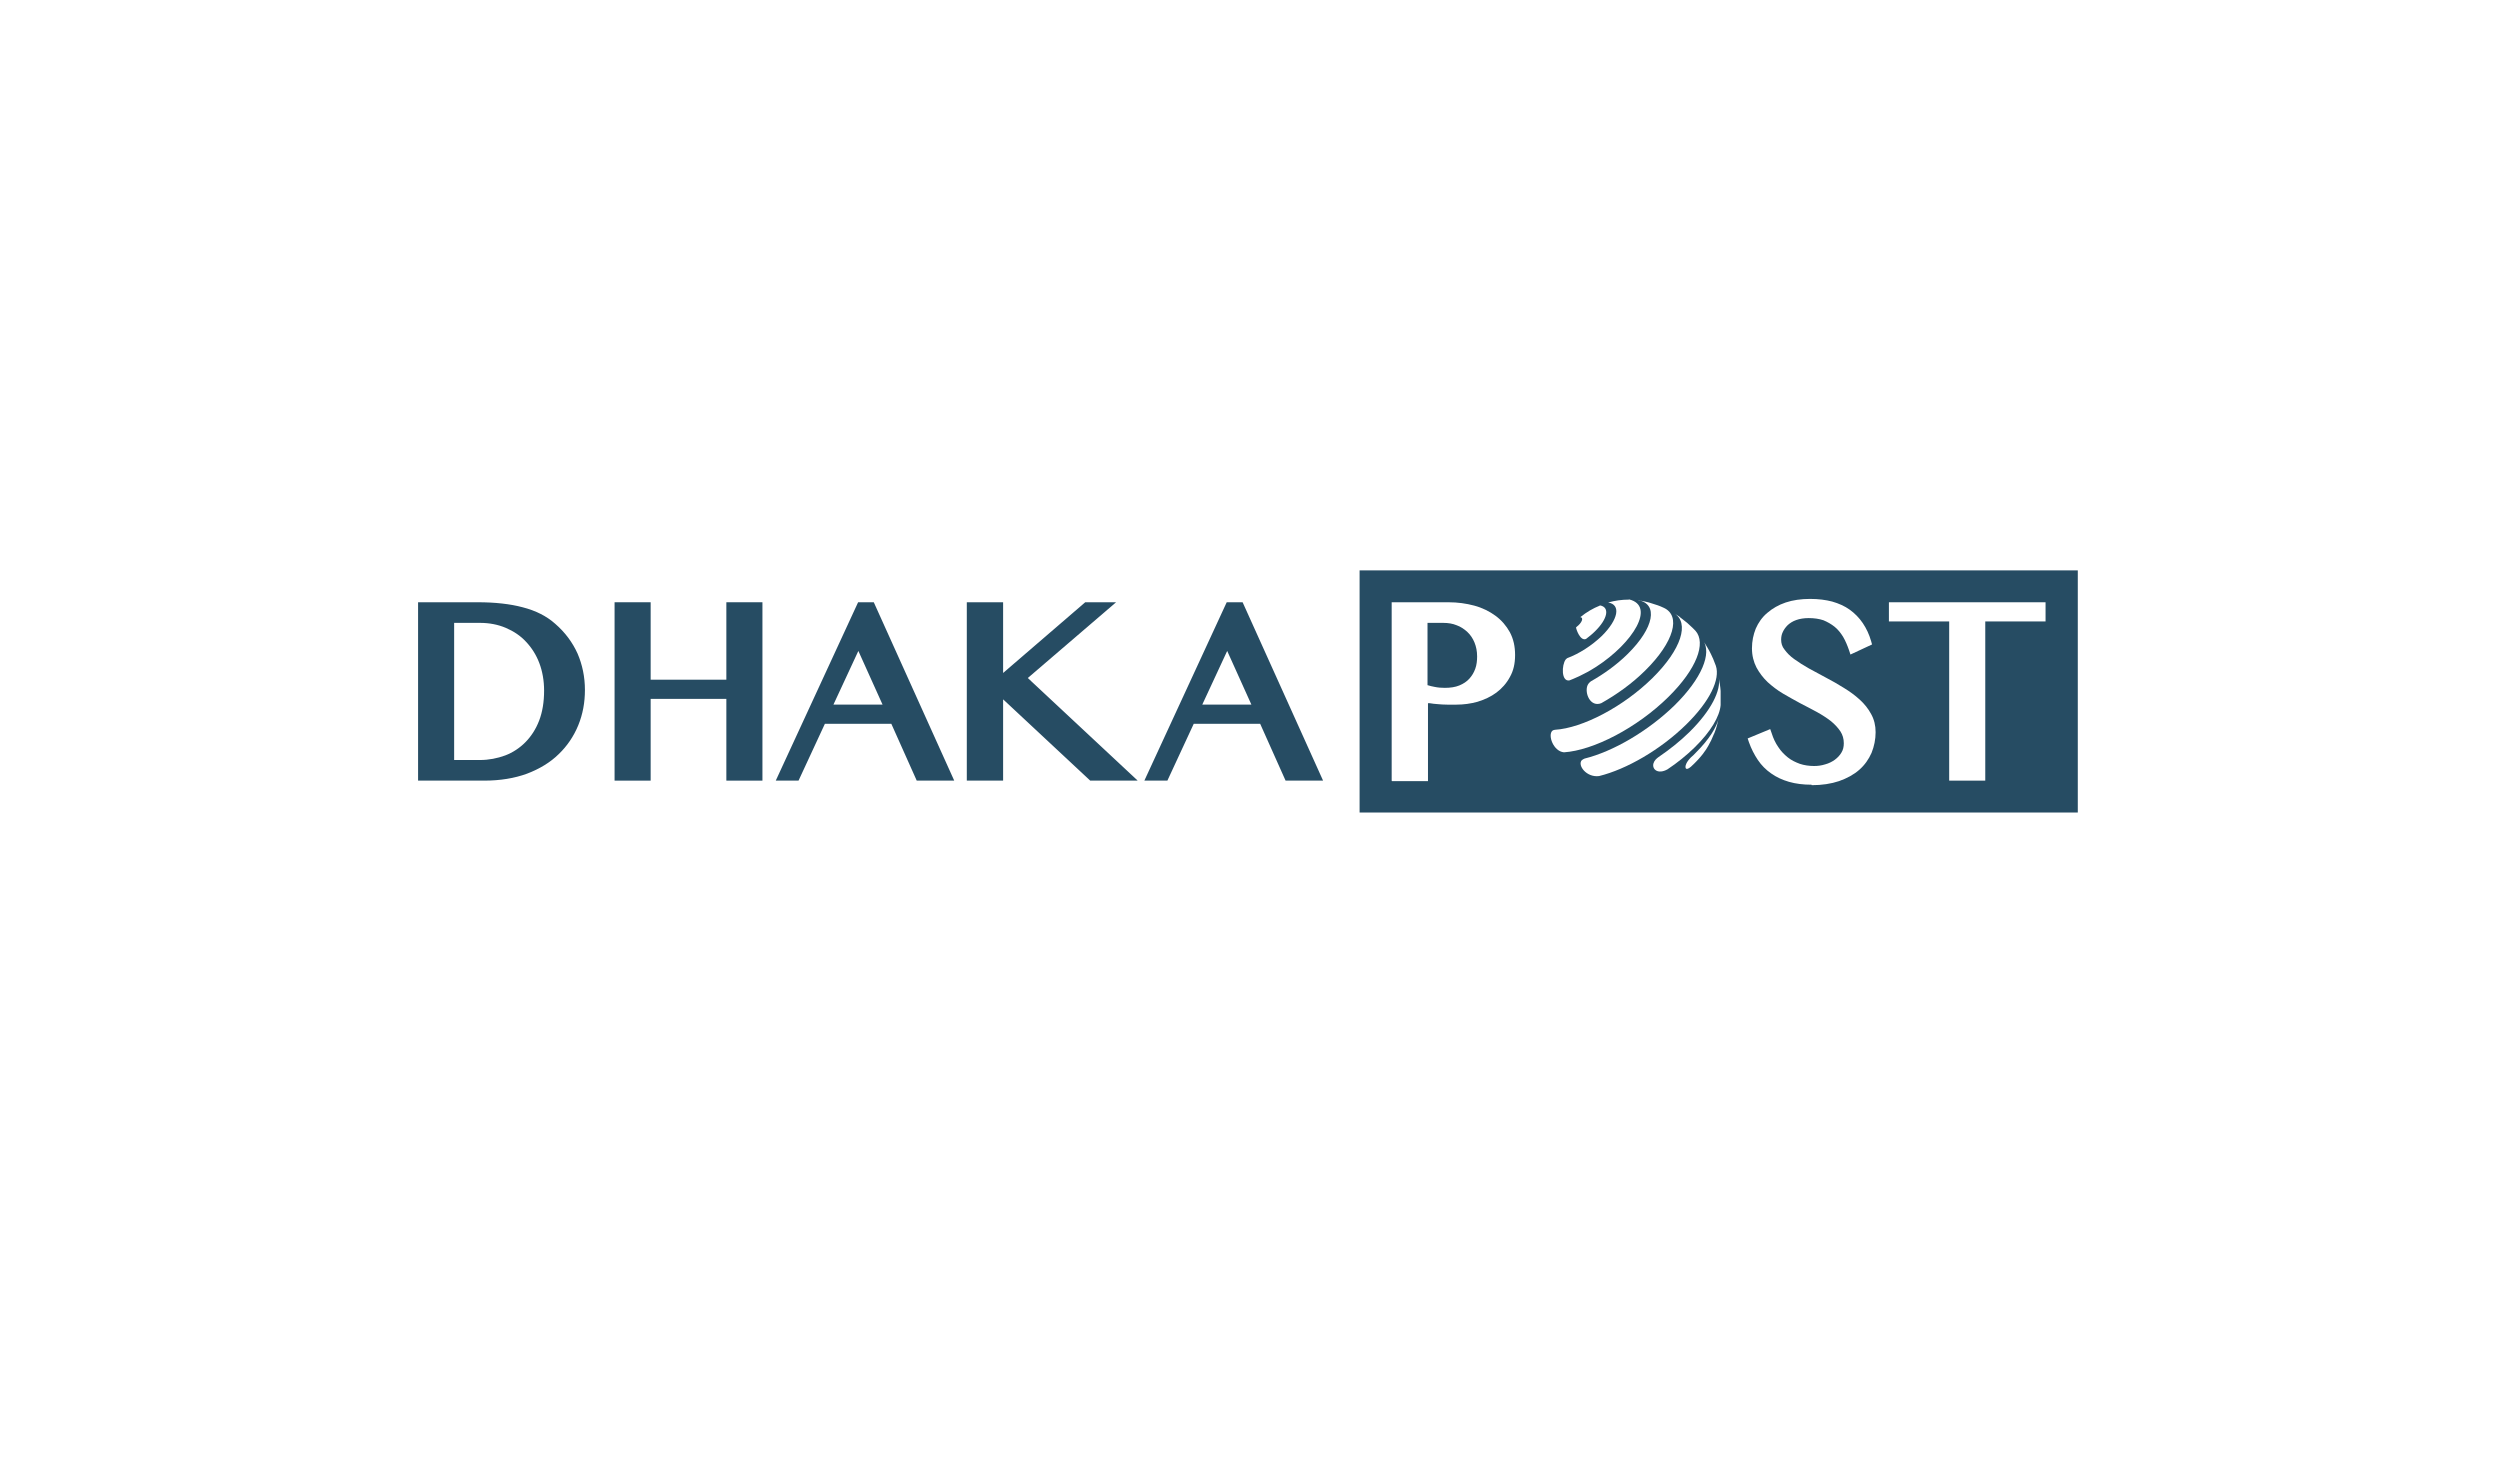 <svg width="234" height="138" viewBox="0 0 234 138" fill="none" xmlns="http://www.w3.org/2000/svg">
<g filter="url(#filter0_d_4485_16270)">
<rect x="15.181" y="11.187" width="203.02" height="107.213" rx="10" fill="white"/>
</g>
<path d="M194.481 53.388H127.258V76.052H194.481V53.388Z" fill="#264C63"/>
<path d="M51.972 58.391C51.172 57.673 50.15 57.157 48.928 56.843C47.751 56.528 46.329 56.371 44.708 56.371H39.132V73.067H45.33C46.818 73.067 48.173 72.842 49.328 72.416C50.506 71.967 51.505 71.361 52.283 70.598C53.083 69.835 53.705 68.915 54.127 67.883C54.549 66.851 54.749 65.751 54.749 64.584C54.749 63.35 54.504 62.206 54.06 61.173C53.593 60.141 52.905 59.199 51.972 58.391ZM50.928 64.629C50.928 65.706 50.772 66.649 50.461 67.457C50.15 68.264 49.706 68.938 49.173 69.476C48.64 70.015 47.995 70.441 47.285 70.71C46.551 70.98 45.752 71.137 44.93 71.137H42.508V58.301H44.93C45.796 58.301 46.618 58.458 47.351 58.772C48.084 59.087 48.728 59.513 49.239 60.074C49.773 60.635 50.195 61.308 50.483 62.071C50.772 62.834 50.928 63.709 50.928 64.652V64.629Z" fill="#264C63"/>
<path d="M67.987 63.619H60.901V56.371H57.524V73.067H60.901V65.415H67.987V73.067H71.364V56.371H67.987V63.619Z" fill="#264C63"/>
<path d="M104.466 56.371H101.578L93.891 62.991V56.371H90.493V73.067H93.891V65.459L102.044 73.067H106.487L96.202 63.462L104.466 56.371Z" fill="#264C63"/>
<path d="M149.743 56.663C150.698 56.82 150.498 57.919 149.276 59.108C149.032 59.355 148.743 59.58 148.454 59.804C147.899 60.051 147.499 58.817 147.521 58.727C147.521 58.705 147.565 58.682 147.588 58.66C148.032 58.323 148.276 57.83 147.921 57.762C148.498 57.291 149.121 56.932 149.743 56.685" fill="white"/>
<path d="M152.476 56.102C154.986 56.708 152.876 60.163 149.41 62.407C148.188 63.193 147.233 63.552 146.9 63.686C146.123 63.821 146.167 62.25 146.545 61.734C146.589 61.689 146.656 61.622 146.7 61.599C147.789 61.196 148.988 60.432 149.943 59.513C151.476 57.987 151.743 56.595 150.521 56.393C151.165 56.214 151.81 56.124 152.454 56.124" fill="white"/>
<path d="M153.52 56.213C153.765 56.258 154.098 56.326 154.342 56.393C155.186 56.662 155.231 56.662 155.72 56.887C157.364 57.627 156.697 60.096 153.987 62.766C152.765 63.978 151.321 65.01 149.877 65.818C148.855 66.222 148.3 64.875 148.589 64.157C148.677 63.955 148.789 63.865 148.9 63.776C150.099 63.102 151.321 62.227 152.343 61.218C154.831 58.772 155.253 56.505 153.298 56.169C153.365 56.169 153.454 56.169 153.52 56.213Z" fill="white"/>
<path d="M157.207 57.739C157.94 58.3 157.984 58.345 158.429 58.771L158.695 59.04C159.717 60.185 158.806 62.631 156.163 65.234C153.23 68.128 149.143 70.238 146.388 70.417C145.389 70.328 144.855 68.802 145.3 68.398C145.366 68.353 145.455 68.308 145.544 68.308C148.121 68.151 151.942 66.154 154.674 63.461C157.385 60.791 158.162 58.277 156.696 57.402L157.229 57.739" fill="white"/>
<path d="M159.471 60.051C159.96 60.836 160.027 60.948 160.36 61.689L160.604 62.317C161.026 63.574 160.049 65.638 157.827 67.815C155.428 70.171 152.229 72.011 149.674 72.639C148.497 72.796 147.631 71.629 148.053 71.158C148.119 71.091 148.23 71.046 148.319 71.001C150.963 70.35 154.251 68.443 156.739 66.02C159.293 63.506 160.249 61.128 159.405 59.938L159.471 60.051Z" fill="white"/>
<path d="M161.051 64.652C161.051 65.056 161.051 65.594 161.051 65.998C160.962 67.053 160.14 68.466 158.629 69.948C157.852 70.71 156.985 71.406 156.074 72.012C155.186 72.506 154.608 72.012 154.764 71.451C154.853 71.159 155.053 71.002 155.23 70.868C156.252 70.172 157.252 69.386 158.14 68.511C160.162 66.514 161.117 64.607 160.873 63.395C160.939 63.776 161.028 64.293 161.051 64.674" fill="white"/>
<path d="M160.449 68.646C160.183 69.274 160.161 69.341 159.894 69.812C159.694 70.171 159.272 70.845 158.272 71.765C157.761 72.191 157.761 71.832 157.761 71.765C157.761 71.653 157.828 71.338 158.272 70.89C158.428 70.755 158.583 70.62 158.717 70.463C159.961 69.229 160.716 68.04 160.894 67.12C160.76 67.726 160.672 68.107 160.449 68.668" fill="white"/>
<path d="M130.261 73.067V56.372H135.592C136.436 56.372 137.236 56.484 137.991 56.686C138.747 56.888 139.413 57.225 139.969 57.629C140.546 58.055 140.99 58.571 141.324 59.177C141.657 59.806 141.812 60.501 141.812 61.309C141.812 62.117 141.657 62.79 141.324 63.373C141.013 63.957 140.568 64.451 140.057 64.832C139.546 65.213 138.947 65.483 138.302 65.685C137.658 65.864 136.992 65.954 136.325 65.954C136.036 65.954 135.748 65.954 135.459 65.954C135.148 65.954 134.859 65.932 134.592 65.909C134.304 65.887 134.059 65.864 133.815 65.819C133.771 65.819 133.704 65.819 133.659 65.819V73.112H130.283L130.261 73.067ZM133.637 64.136C133.837 64.204 134.059 64.249 134.281 64.293C134.592 64.361 134.926 64.383 135.237 64.383C135.748 64.383 136.214 64.316 136.592 64.159C136.97 64.002 137.281 63.8 137.525 63.531C137.769 63.261 137.947 62.969 138.08 62.611C138.214 62.251 138.258 61.847 138.258 61.444C138.258 60.95 138.169 60.524 138.014 60.142C137.858 59.761 137.636 59.424 137.347 59.155C137.058 58.885 136.725 58.661 136.347 58.526C135.97 58.369 135.548 58.302 135.103 58.302H133.615V64.136H133.637Z" fill="white"/>
<path d="M169.559 73.449C168.781 73.449 168.07 73.359 167.448 73.179C166.826 73 166.249 72.731 165.782 72.394C165.293 72.057 164.871 71.631 164.538 71.137C164.205 70.644 163.916 70.083 163.694 69.454L163.583 69.118L165.693 68.243L165.827 68.624C165.982 69.118 166.182 69.544 166.449 69.926C166.693 70.307 167.004 70.621 167.337 70.891C167.67 71.16 168.048 71.339 168.47 71.496C168.87 71.631 169.337 71.698 169.803 71.698C170.159 71.698 170.492 71.653 170.847 71.541C171.18 71.451 171.491 71.294 171.736 71.115C171.98 70.935 172.202 70.711 172.358 70.442C172.513 70.195 172.58 69.903 172.58 69.567C172.58 69.14 172.469 68.781 172.269 68.467C172.047 68.13 171.736 67.794 171.38 67.502C171.003 67.21 170.558 66.919 170.07 66.649C169.559 66.38 169.026 66.088 168.492 65.819C167.959 65.527 167.426 65.236 166.893 64.921C166.36 64.607 165.871 64.226 165.449 63.844C165.027 63.441 164.671 62.969 164.405 62.476C164.138 61.959 163.983 61.354 163.983 60.68C163.983 60.007 164.116 59.401 164.338 58.84C164.583 58.279 164.938 57.763 165.427 57.359C165.893 56.955 166.471 56.619 167.137 56.394C167.804 56.17 168.581 56.058 169.425 56.058C170.203 56.058 170.892 56.148 171.491 56.305C172.113 56.484 172.669 56.731 173.135 57.068C173.602 57.404 174.024 57.831 174.357 58.324C174.69 58.818 174.957 59.379 175.135 60.007L175.224 60.321L173.202 61.264L173.069 60.86C172.913 60.411 172.735 59.985 172.513 59.603C172.291 59.244 172.025 58.908 171.714 58.661C171.403 58.414 171.047 58.212 170.669 58.055C170.27 57.92 169.803 57.853 169.292 57.853C168.848 57.853 168.448 57.92 168.137 58.032C167.804 58.145 167.537 58.324 167.337 58.504C167.137 58.706 166.982 58.908 166.871 59.154C166.76 59.379 166.715 59.626 166.715 59.873C166.715 60.209 166.804 60.523 167.026 60.793C167.248 61.107 167.559 61.421 167.937 61.69C168.337 61.982 168.803 62.274 169.314 62.565C169.848 62.857 170.381 63.149 170.936 63.441C171.491 63.732 172.047 64.046 172.58 64.383C173.135 64.72 173.624 65.079 174.068 65.483C174.513 65.886 174.868 66.335 175.135 66.829C175.423 67.345 175.557 67.906 175.557 68.534C175.557 69.207 175.423 69.858 175.179 70.464C174.913 71.07 174.535 71.609 174.024 72.057C173.513 72.506 172.891 72.843 172.136 73.112C171.403 73.359 170.536 73.493 169.581 73.493L169.559 73.449Z" fill="white"/>
<path d="M182.444 73.067V58.167H176.802V56.372H191.464V58.167H185.821V73.067H182.444Z" fill="white"/>
<path d="M72.589 73.067H74.743L77.209 67.749H83.429L85.806 73.067H89.316L81.786 56.372H80.319L72.611 73.067H72.589ZM78.009 65.953L80.342 60.927L82.608 65.953H78.031H78.009Z" fill="#264C63"/>
<path d="M114.82 56.372L107.112 73.067H109.267L111.733 67.749H117.953L120.33 73.067H123.84L116.309 56.372H114.843H114.82ZM112.532 65.953L114.865 60.927L117.131 65.953H112.554H112.532Z" fill="#264C63"/>
<defs>
<filter id="filter0_d_4485_16270" x="0.181" y="0.187" width="233.02" height="137.213" filterUnits="userSpaceOnUse" color-interpolation-filters="sRGB">
<feFlood flood-opacity="0" result="BackgroundImageFix"/>
<feColorMatrix in="SourceAlpha" type="matrix" values="0 0 0 0 0 0 0 0 0 0 0 0 0 0 0 0 0 0 127 0" result="hardAlpha"/>
<feOffset dy="4"/>
<feGaussianBlur stdDeviation="7.5"/>
<feComposite in2="hardAlpha" operator="out"/>
<feColorMatrix type="matrix" values="0 0 0 0 0.171 0 0 0 0 0.001 0 0 0 0 0.001 0 0 0 0.1 0"/>
<feBlend mode="normal" in2="BackgroundImageFix" result="effect1_dropShadow_4485_16270"/>
<feBlend mode="normal" in="SourceGraphic" in2="effect1_dropShadow_4485_16270" result="shape"/>
</filter>
</defs>
</svg>

